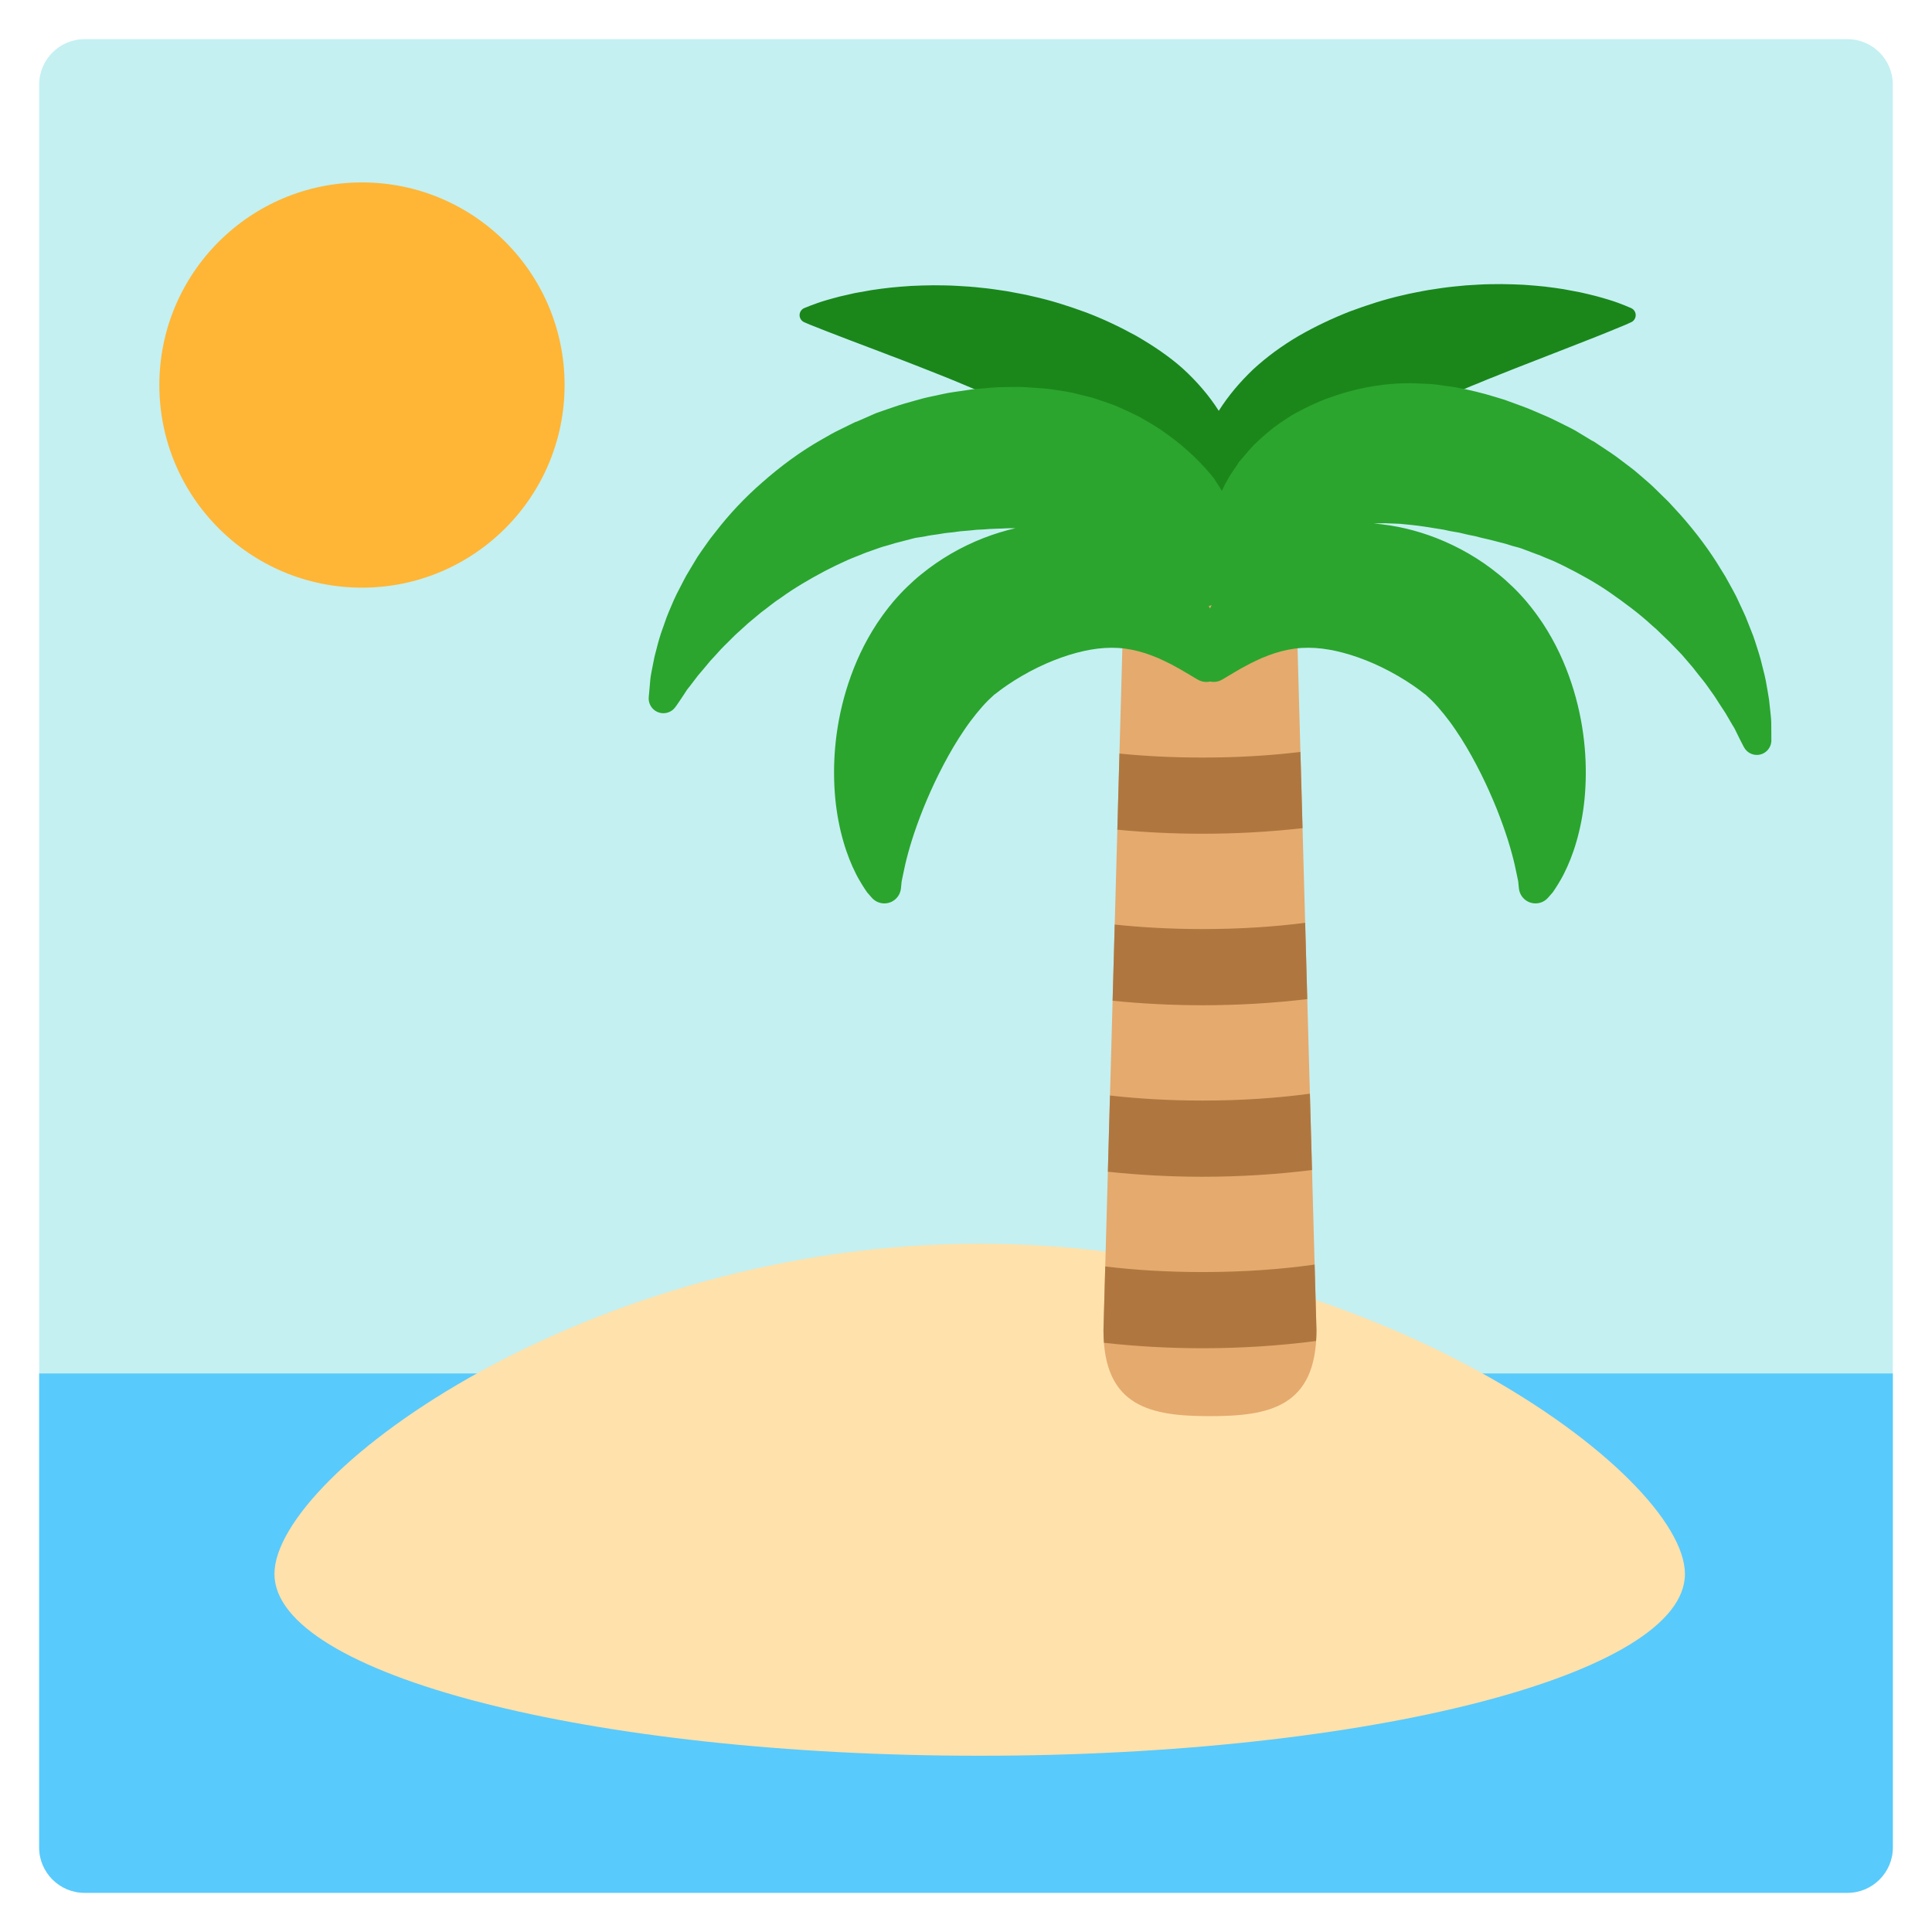 <?xml version="1.0" encoding="iso-8859-1"?>
<!-- Generator: Adobe Illustrator 19.1.0, SVG Export Plug-In . SVG Version: 6.00 Build 0)  -->
<!DOCTYPE svg PUBLIC "-//W3C//DTD SVG 1.1//EN" "http://www.w3.org/Graphics/SVG/1.1/DTD/svg11.dtd">
<svg version="1.1" xmlns="http://www.w3.org/2000/svg" xmlns:xlink="http://www.w3.org/1999/xlink" x="0px" y="0px"
	 viewBox="0 0 512 512" enable-background="new 0 0 512 512" xml:space="preserve">
<g id="Layer_2">
	<path fill="#C4F0F2" d="M501.617,489.617c0,6.6-5.4,12-12,12H22.383c-6.6,0-12-5.4-12-12V22.383c0-6.6,5.4-12,12-12h467.234
		c6.6,0,12,5.4,12,12V489.617z"/>
</g>
<g id="Layer_3">
	<path fill="#59CAFC" d="M10.383,363.988v125.629c0,6.6,5.4,12,12,12h467.234c6.6,0,12-5.4,12-12V363.988H10.383z"/>
</g>
<g id="Layer_4">
	<path fill="#FFE1AB" d="M259.627,329.587c-103.219,0-186.895,60.917-186.895,87.526s83.676,48.179,186.895,48.179
		s186.895-21.571,186.895-48.179S362.846,329.587,259.627,329.587z"/>
</g>
<g id="Layer_5">
	<circle fill="#FFB636" cx="95.927" cy="102.04" r="53.698"/>
</g>
<g id="Layer_6">
	<path fill="#E5AA6E" d="M320.654,375.293c-15.587,0-28.222-2.353-28.222-22.755l5.169-186.52c0-20.401,7.466-36.938,23.053-36.938
		s23.053,16.536,23.053,36.938l5.169,186.52C348.876,372.94,336.241,375.293,320.654,375.293z"/>
</g>
<g id="Layer_7">
	<path fill="#1B871B" d="M432.222,81.626c0,0-0.55-0.23-1.582-0.662c-1.044-0.403-2.508-1.007-4.528-1.6
		c-0.996-0.283-2.125-0.652-3.334-0.949c-1.204-0.286-2.515-0.631-3.921-0.933c-1.403-0.277-2.904-0.567-4.495-0.847
		c-1.589-0.267-3.26-0.468-5.017-0.691c-1.753-0.194-3.581-0.332-5.484-0.472c-1.895-0.081-3.867-0.179-5.891-0.182
		c-2.023,0.012-4.112,0.007-6.238,0.146c-1.066,0.063-2.144,0.128-3.232,0.193c-1.087,0.105-2.184,0.212-3.291,0.319
		c-2.214,0.22-4.46,0.575-6.735,0.93c-1.138,0.191-2.279,0.417-3.425,0.649c-1.146,0.228-2.304,0.454-3.455,0.75
		c-4.624,1.043-9.273,2.554-13.89,4.272c-4.594,1.8-9.145,3.951-13.494,6.45c-4.351,2.542-8.465,5.529-12.131,8.915
		c-3.522,3.362-6.624,7.043-9.092,10.961c-2.554-4.033-5.803-7.789-9.497-11.17c-3.732-3.335-7.969-6.142-12.324-8.668
		c-4.388-2.426-8.93-4.581-13.548-6.311c-4.621-1.692-9.275-3.168-13.901-4.178c-1.151-0.287-2.301-0.53-3.452-0.738
		c-1.149-0.215-2.286-0.448-3.421-0.641c-2.28-0.325-4.514-0.708-6.731-0.9c-2.206-0.258-4.384-0.409-6.51-0.513
		c-2.123-0.139-4.209-0.13-6.226-0.154c-2.022,0.012-3.987,0.084-5.88,0.17c-1.898,0.126-3.723,0.258-5.473,0.446
		c-1.752,0.205-3.421,0.401-5.007,0.655c-1.579,0.281-3.078,0.547-4.486,0.797c-1.398,0.318-2.706,0.616-3.915,0.892
		c-1.208,0.303-2.333,0.634-3.329,0.907c-2.017,0.57-3.482,1.143-4.525,1.526c-1.031,0.411-1.582,0.63-1.582,0.63
		c-0.483,0.194-0.898,0.575-1.119,1.092c-0.443,1.035,0.037,2.233,1.072,2.676c0,0,0.544,0.233,1.565,0.67
		c1.009,0.424,2.555,0.975,4.365,1.724c1.817,0.699,4.024,1.547,6.555,2.52c2.485,0.943,5.289,2.006,8.348,3.166
		c1.511,0.574,3.071,1.198,4.684,1.784c1.596,0.621,3.245,1.262,4.941,1.922c3.361,1.346,6.881,2.678,10.427,4.177
		c3.559,1.462,7.167,3.003,10.742,4.615c3.595,1.587,7.099,3.324,10.538,5.046c3.413,1.764,6.678,3.597,9.766,5.461
		c3.052,1.887,5.819,3.889,8.497,5.687c2.584,1.868,5.066,3.598,7.348,5.312c2.21,1.74,4.439,3.378,6.35,5.106
		c2.024,1.685,3.781,3.45,5.477,5.172c1.646,1.734,3.126,3.449,4.339,4.988c0.654,0.77,1.21,1.494,1.695,2.144
		c0.262,0.555,0.516,1.062,0.724,1.467c0.286,0.554,0.526,0.97,0.698,1.248c0.166,0.277,0.252,0.42,0.252,0.42
		c0.141,0.234,0.332,0.452,0.565,0.626c0.545,0.408,1.216,0.514,1.829,0.364c0.812,0.088,1.642-0.261,2.121-0.99
		c0,0,0.094-0.143,0.276-0.42c0.189-0.279,0.443-0.695,0.76-1.251c0.373-0.685,0.881-1.61,1.37-2.727
		c0.222-0.298,0.449-0.599,0.705-0.914c0.287-0.381,0.589-0.782,0.906-1.202c0.158-0.206,0.319-0.414,0.467-0.628
		c0.175-0.205,0.353-0.415,0.535-0.629c0.357-0.414,0.728-0.845,1.113-1.292c0.368-0.439,0.684-0.902,1.138-1.331
		c1.68-1.754,3.406-3.57,5.444-5.292c1.911-1.773,4.184-3.432,6.446-5.171c2.336-1.711,4.89-3.41,7.551-5.207
		c2.746-1.745,5.635-3.568,8.691-5.439c3.127-1.79,6.383-3.627,9.821-5.322c3.443-1.696,6.952-3.398,10.549-4.952
		c1.768-0.835,3.599-1.536,5.369-2.347c1.811-0.713,3.571-1.536,5.363-2.218c3.54-1.492,7.05-2.84,10.404-4.186
		c3.408-1.328,6.629-2.584,9.603-3.743c3.052-1.192,5.849-2.284,8.328-3.252c2.519-0.972,4.729-1.871,6.544-2.603
		c1.879-0.774,3.356-1.382,4.363-1.797c1.02-0.458,1.565-0.702,1.565-0.702c0.457-0.206,0.845-0.582,1.054-1.081
		C433.761,83.267,433.268,82.064,432.222,81.626z"/>
</g>
<g id="Layer_8">
	<path fill="#2BA52E" d="M469.419,194.028c-0.006-0.702-0.014-1.567-0.023-2.585c-0.01-1.024-0.188-2.334-0.329-3.747
		c-0.079-0.719-0.163-1.476-0.251-2.27c-0.126-0.762-0.257-1.56-0.394-2.391c-0.274-1.667-0.594-3.483-1.102-5.368
		c-0.239-0.955-0.486-1.94-0.74-2.955c-0.255-1.02-0.614-2.024-0.936-3.087c-0.334-1.056-0.679-2.146-1.076-3.242
		c-0.429-1.084-0.867-2.193-1.315-3.325c-0.227-0.57-0.457-1.145-0.69-1.726c-0.248-0.573-0.521-1.137-0.786-1.717
		c-0.541-1.159-1.092-2.34-1.653-3.541c-0.59-1.187-1.266-2.348-1.925-3.555c-0.335-0.602-0.672-1.208-1.011-1.819
		c-0.355-0.6-0.736-1.187-1.109-1.789c-2.916-4.878-6.53-9.715-10.694-14.428c-1.067-1.162-2.142-2.333-3.225-3.513
		c-1.15-1.125-2.309-2.258-3.474-3.398c-1.151-1.171-2.435-2.202-3.678-3.31l-1.911-1.62c-0.649-0.53-1.33-1.021-1.999-1.535
		c-1.357-1.001-2.681-2.077-4.104-3.024c-1.43-0.951-2.864-1.904-4.3-2.859l-0.271-0.179c-0.225-0.111,0.409,0.186-0.522-0.261
		l-0.059-0.036l-0.118-0.071l-0.473-0.286l-0.946-0.572l-1.894-1.145c-1.078-0.723-2.982-1.632-4.649-2.467l-2.571-1.266
		c-0.857-0.414-1.636-0.722-2.461-1.086c-1.637-0.683-3.253-1.438-4.93-2.047c-1.683-0.617-3.363-1.233-5.038-1.848
		c-1.709-0.533-3.432-1.037-5.156-1.538c-3.469-0.922-6.976-1.747-10.538-2.165c-0.889-0.122-1.776-0.245-2.659-0.366
		c-0.882-0.123-1.782-0.127-2.671-0.189c-0.891-0.052-1.78-0.092-2.667-0.11c-0.887-0.017-1.767-0.07-2.656-0.021
		c-7.076,0.105-13.997,1.581-20.252,3.876c-3.145,1.092-6.091,2.583-8.872,4.065c-1.387,0.758-2.688,1.674-3.961,2.516
		c-0.622,0.445-1.239,0.887-1.85,1.324c-0.587,0.481-1.168,0.957-1.743,1.428c-1.138,0.953-2.199,1.938-3.213,2.916
		c-1.001,1.013-1.909,2.078-2.78,3.101l-0.646,0.761l-0.317,0.376l-0.157,0.187c-0.082,0.069,0.128-0.088-0.193,0.166l-0.027,0.04
		l-0.053,0.081c-0.146,0.21-0.275,0.439-0.409,0.66c-0.144,0.233-0.226,0.409-0.465,0.723c-0.394,0.561-0.835,1.146-1.153,1.659
		c-0.33,0.516-0.651,1.022-0.931,1.554c-0.603,1.046-1.134,2.083-1.605,3.103c-0.112-0.198-0.223-0.395-0.336-0.595
		c-0.188-0.299-0.377-0.601-0.567-0.905c-0.185-0.28-0.437-0.63-0.576-0.858l-0.384-0.645l-0.205-0.314l-0.103-0.158
		c-0.337-0.331-0.116-0.12-0.201-0.206l-0.039-0.049l-0.078-0.097c-0.21-0.258-0.414-0.526-0.635-0.78
		c-1.75-2.057-3.73-4.123-5.943-6.079c-2.197-2.014-4.65-3.837-7.272-5.656c-1.327-0.859-2.695-1.694-4.117-2.498
		c-1.41-0.84-2.877-1.568-4.392-2.261c-1.519-0.675-3.046-1.431-4.644-1.976c-1.6-0.553-3.217-1.139-4.864-1.653
		c-1.666-0.414-3.35-0.833-5.051-1.255c-1.708-0.381-3.443-0.603-5.188-0.878c-1.749-0.269-3.513-0.383-5.285-0.498
		c-1.772-0.116-3.549-0.267-5.334-0.2c-1.784,0.049-3.577,0.01-5.359,0.162c-1.775,0.148-3.56,0.297-5.351,0.446
		c-1.765,0.257-3.536,0.516-5.313,0.775c-1.772,0.241-3.509,0.694-5.257,1.043c-0.87,0.196-1.747,0.358-2.608,0.588l-2.574,0.714
		c-1.719,0.488-3.372,0.918-5.24,1.587l-2.712,0.929l-1.346,0.472l-0.671,0.237l-0.512,0.222c-1.346,0.591-2.691,1.182-4.033,1.771
		l-0.503,0.221c0.088-0.028-0.977,0.332-0.562,0.197l-0.073,0.036l-0.146,0.071l-0.292,0.143l-1.167,0.572l-2.318,1.145
		c-1.554,0.731-3.031,1.596-4.503,2.438c-5.913,3.32-11.232,7.308-15.974,11.482c-4.771,4.145-8.917,8.6-12.396,13.126
		c-0.44,0.557-0.878,1.111-1.312,1.661c-0.427,0.554-0.816,1.138-1.219,1.698c-0.794,1.131-1.582,2.231-2.317,3.339
		c-0.686,1.143-1.361,2.267-2.023,3.369c-0.326,0.549-0.648,1.093-0.968,1.631c-0.305,0.548-0.584,1.108-0.871,1.652
		c-0.562,1.087-1.112,2.152-1.65,3.192c-0.525,1.042-0.966,2.107-1.404,3.129c-0.426,1.03-0.871,2.007-1.237,2.993
		c-0.349,0.991-0.689,1.953-1.017,2.885c-0.682,1.838-1.184,3.614-1.598,5.261c-0.211,0.818-0.414,1.602-0.607,2.351
		c-0.157,0.787-0.308,1.537-0.45,2.249c-0.266,1.401-0.554,2.694-0.649,3.719c-0.09,1.014-0.166,1.876-0.228,2.575
		c-0.124,1.398-0.19,2.144-0.19,2.144c-0.112,1.309,0.439,2.65,1.576,3.484c1.735,1.273,4.173,0.899,5.446-0.836l0.276-0.376
		c0,0,0.458-0.624,1.249-1.814c0.392-0.596,0.876-1.332,1.445-2.196c0.274-0.465,0.62-0.804,0.946-1.24
		c0.319-0.419,0.658-0.865,1.016-1.336c0.351-0.46,0.721-0.946,1.109-1.454c0.435-0.511,0.891-1.047,1.366-1.604
		c0.478-0.552,0.964-1.125,1.44-1.726c0.468-0.604,1.063-1.176,1.611-1.789c0.568-0.603,1.129-1.232,1.699-1.876
		c0.586-0.636,1.252-1.25,1.892-1.894c0.667-0.629,1.268-1.316,1.971-1.959c0.702-0.635,1.42-1.286,2.153-1.949
		c0.361-0.329,0.725-0.662,1.093-0.998c0.385-0.321,0.774-0.645,1.166-0.972c0.776-0.647,1.566-1.306,2.37-1.977
		c1.724-1.227,3.301-2.64,5.174-3.826c3.54-2.566,7.499-4.891,11.599-7.062c1.044-0.517,2.067-1.074,3.129-1.57
		c1.059-0.491,2.125-0.986,3.197-1.483c1.079-0.473,2.198-0.871,3.292-1.317c1.077-0.484,2.203-0.855,3.32-1.248
		c1.116-0.395,2.221-0.817,3.372-1.106l1.704-0.491l0.843-0.268l0.211-0.067l0.105-0.034l0.053-0.017
		c0.471-0.157-0.584,0.195-0.45,0.153l0.53-0.138c1.413-0.367,2.828-0.735,4.245-1.103l0.525-0.134l0.383-0.056l0.763-0.116
		l1.514-0.249c0.928-0.228,2.151-0.363,3.289-0.529c0.575-0.075,1.143-0.186,1.714-0.284c0.57-0.095,1.146-0.125,1.718-0.193
		c1.146-0.079,2.277-0.358,3.416-0.397c1.138-0.059,2.267-0.213,3.398-0.323c1.126-0.018,2.25-0.126,3.373-0.201
		c1.125-0.083,2.23-0.074,3.346-0.127c0.553,0.001,1.121-0.089,1.669-0.078c0.553-0.002,1.104-0.004,1.652-0.005
		c0.096-0.001,0.191-0.001,0.286-0.002c-2.901,0.662-5.757,1.539-8.531,2.629c-5.856,2.297-11.386,5.463-16.437,9.577
		c-1.276,1.012-2.491,2.128-3.697,3.285c-0.6,0.576-1.202,1.173-1.779,1.795l-0.867,0.947l-0.995,1.128
		c-0.196,0.221-0.251,0.3-0.35,0.424l-0.278,0.351l-0.139,0.175l-0.035,0.044c0.026-0.027-0.337,0.379-0.207,0.236l-0.096,0.121
		l-0.381,0.487c-0.495,0.655-1.016,1.307-1.476,1.966l-1.375,1.977c-0.428,0.66-0.849,1.323-1.256,1.991
		c-3.231,5.319-5.433,10.703-7.009,15.921c-3.133,10.446-3.635,20.34-2.842,28.698c0.413,4.184,1.184,7.988,2.148,11.296
		c0.948,3.309,2.106,6.122,3.234,8.356c0.533,1.12,1.138,2.092,1.629,2.924c0.509,0.859,1.043,1.618,1.422,2.176
		c0.804,0.92,1.233,1.411,1.233,1.411c0.713,0.811,1.731,1.374,2.889,1.49c2.43,0.243,4.597-1.53,4.84-3.96
		c0,0,0.065-0.649,0.188-1.865c0.103-0.494,0.231-1.103,0.381-1.82c0.143-0.756,0.335-1.608,0.544-2.556
		c0.438-1.893,1.04-4.144,1.83-6.664c0.802-2.519,1.797-5.304,2.972-8.255c1.199-2.951,2.57-6.069,4.146-9.222
		c1.579-3.151,3.33-6.344,5.256-9.386c0.983-1.506,1.962-2.999,3.002-4.4c1.043-1.393,2.104-2.72,3.176-3.931
		c0.277-0.29,0.544-0.586,0.803-0.886l0.805-0.826c0.265-0.279,0.543-0.507,0.807-0.766l0.196-0.193l0.048-0.049
		c0.154-0.171-0.185,0.207-0.134,0.152l0.041-0.039l0.162-0.154l0.324-0.309c0.102-0.095,0.244-0.239,0.258-0.23l0.245-0.16
		l0.406-0.311l0.842-0.647c0.57-0.441,1.195-0.856,1.817-1.3c2.526-1.73,5.359-3.37,8.175-4.742c2.825-1.38,5.64-2.476,8.293-3.307
		c2.661-0.821,5.156-1.377,7.572-1.671c2.411-0.286,4.792-0.32,7.198-0.007c2.396,0.312,4.813,0.959,7.06,1.819
		c1.133,0.416,2.23,0.876,3.227,1.378c1.043,0.466,1.982,0.975,2.863,1.45c1.777,0.94,3.188,1.833,4.215,2.424
		c0.49,0.312,0.898,0.542,1.169,0.7c0.272,0.16,0.413,0.242,0.413,0.242l0.362,0.213c0.694,0.404,1.504,0.629,2.365,0.612
		c0.308-0.006,0.607-0.044,0.896-0.108c1.059,0.218,2.196,0.076,3.202-0.515l0.347-0.203c0,0,0.14-0.082,0.413-0.242
		c0.271-0.159,0.679-0.389,1.169-0.7c1.026-0.59,2.438-1.483,4.215-2.424c0.881-0.475,1.82-0.984,2.863-1.45
		c0.997-0.502,2.095-0.962,3.227-1.378c2.247-0.86,4.664-1.507,7.06-1.819c2.406-0.313,4.787-0.279,7.198,0.007
		c2.415,0.294,4.911,0.85,7.572,1.671c2.654,0.831,5.469,1.926,8.293,3.307c2.815,1.372,5.649,3.012,8.175,4.742
		c0.622,0.444,1.247,0.859,1.817,1.3l0.842,0.647l0.406,0.311l0.245,0.16c0.013-0.008,0.156,0.135,0.258,0.23l0.324,0.309
		l0.162,0.154l0.04,0.039c0.051,0.054-0.288-0.323-0.134-0.152l0.048,0.049l0.196,0.193c0.265,0.259,0.543,0.487,0.807,0.766
		l0.805,0.826c0.26,0.301,0.526,0.597,0.803,0.886c1.072,1.211,2.134,2.538,3.176,3.931c1.041,1.401,2.02,2.893,3.002,4.4
		c1.926,3.042,3.677,6.235,5.256,9.386c1.576,3.154,2.948,6.272,4.146,9.222c1.175,2.951,2.17,5.736,2.972,8.255
		c0.79,2.519,1.392,4.771,1.83,6.664c0.21,0.948,0.401,1.8,0.544,2.556c0.15,0.716,0.278,1.326,0.381,1.82
		c0.123,1.216,0.188,1.865,0.188,1.865c0.11,1.074,0.613,2.123,1.49,2.889c1.839,1.607,4.632,1.419,6.239-0.419
		c0,0,0.429-0.491,1.233-1.411c0.379-0.558,0.912-1.317,1.422-2.176c0.491-0.832,1.096-1.803,1.629-2.924
		c1.128-2.234,2.286-5.047,3.234-8.356c0.964-3.308,1.735-7.111,2.148-11.296c0.792-8.358,0.29-18.252-2.842-28.698
		c-1.576-5.218-3.778-10.603-7.009-15.921c-0.408-0.668-0.828-1.331-1.256-1.991l-1.375-1.977c-0.461-0.659-0.981-1.311-1.476-1.966
		l-0.381-0.487l-0.096-0.121c0.13,0.142-0.233-0.264-0.207-0.236l-0.035-0.044l-0.139-0.175l-0.278-0.351
		c-0.099-0.124-0.155-0.204-0.35-0.424l-0.995-1.128l-0.867-0.947c-0.577-0.622-1.179-1.219-1.779-1.795
		c-1.207-1.157-2.422-2.273-3.697-3.285c-5.05-4.115-10.581-7.28-16.437-9.577c-5.337-2.096-10.973-3.422-16.664-3.881
		c0.239-0.005,0.476-0.011,0.716-0.016c1.04-0.004,2.048-0.113,3.123-0.019c1.049,0.041,2.109,0.082,3.18,0.123
		c1.068,0.107,2.146,0.215,3.234,0.325c2.171,0.235,4.344,0.577,6.548,0.948l1.65,0.26c0.551,0.092,1.102,0.25,1.654,0.366
		l1.667,0.286c0.557,0.084,1.114,0.185,1.668,0.337c1.108,0.284,2.223,0.527,3.352,0.731c1.111,0.313,2.24,0.561,3.372,0.82
		c1.134,0.244,2.258,0.582,3.398,0.86c0.552,0.149,1.177,0.28,1.675,0.44l1.483,0.473c1.042,0.301,1.881,0.42,3.414,1.052
		l2.063,0.776l1.031,0.388l0.515,0.194l0.129,0.048l0.064,0.024c-0.911-0.436-0.223-0.108-0.413-0.199l0.206,0.09
		c1.097,0.483,2.205,0.95,3.33,1.393c1.123,0.444,2.182,1.025,3.283,1.525c4.307,2.159,8.577,4.488,12.458,7.214
		c3.876,2.709,7.641,5.504,10.907,8.531c0.42,0.368,0.853,0.725,1.26,1.098c0.395,0.384,0.786,0.765,1.175,1.143
		c0.79,0.76,1.569,1.508,2.334,2.244c0.74,0.767,1.468,1.522,2.182,2.262c0.359,0.375,0.715,0.747,1.068,1.114
		c0.329,0.384,0.655,0.765,0.977,1.142c0.653,0.76,1.292,1.505,1.916,2.232c0.603,0.744,1.134,1.505,1.733,2.214
		c0.568,0.723,1.18,1.412,1.682,2.124c0.509,0.716,1.003,1.412,1.482,2.086c1.019,1.34,1.76,2.687,2.59,3.9
		c0.402,0.615,0.788,1.204,1.157,1.767c0.324,0.557,0.633,1.088,0.926,1.592c0.299,0.514,0.582,1,0.848,1.458
		c0.27,0.472,0.563,0.86,0.778,1.352c0.455,0.924,0.843,1.711,1.156,2.348c0.633,1.274,1.001,1.947,1.001,1.947l0.183,0.336
		c0.66,1.205,1.945,2.016,3.415,2.003c2.128-0.019,3.837-1.759,3.819-3.887C469.438,196.18,469.432,195.431,469.419,194.028z
		 M320.329,160.592c0.264-0.05,0.522-0.124,0.77-0.228c-0.155,0.303-0.303,0.601-0.445,0.898
		C320.547,161.04,320.443,160.818,320.329,160.592z"/>
</g>
<g id="Layer_9">
	<path fill="#AF773F" d="M318.696,200.76c9.505,0,18.15-0.552,25.932-1.491l0.56,20.2c-8.646,0.986-17.578,1.485-26.492,1.485
		c-7.578,0-15.17-0.359-22.588-1.073l0.559-20.181C303.409,200.375,310.753,200.76,318.696,200.76z M295.412,245.012l-0.56,20.192
		c7.816,0.796,15.837,1.2,23.844,1.2c9.346,0,18.712-0.549,27.747-1.632l-0.56-20.216c-8.107,1.035-17.164,1.653-27.187,1.653
		C310.252,246.208,302.498,245.767,295.412,245.012z M294.156,290.321l-0.56,20.202c8.211,0.883,16.664,1.33,25.1,1.33
		c9.779,0,19.582-0.599,29.003-1.785l-0.561-20.229c-8.423,1.134-17.897,1.819-28.442,1.819
		C309.749,291.657,301.578,291.162,294.156,290.321z M348.779,355.375c0.059-0.908,0.097-1.845,0.097-2.837l-0.483-17.418
		c-8.729,1.237-18.63,1.985-29.697,1.985c-9.45,0-18.048-0.546-25.796-1.476l-0.469,16.909c0,1.166,0.046,2.266,0.127,3.317
		c8.535,0.959,17.345,1.445,26.137,1.445C328.85,357.301,339.028,356.653,348.779,355.375z"/>
</g>
</svg>
